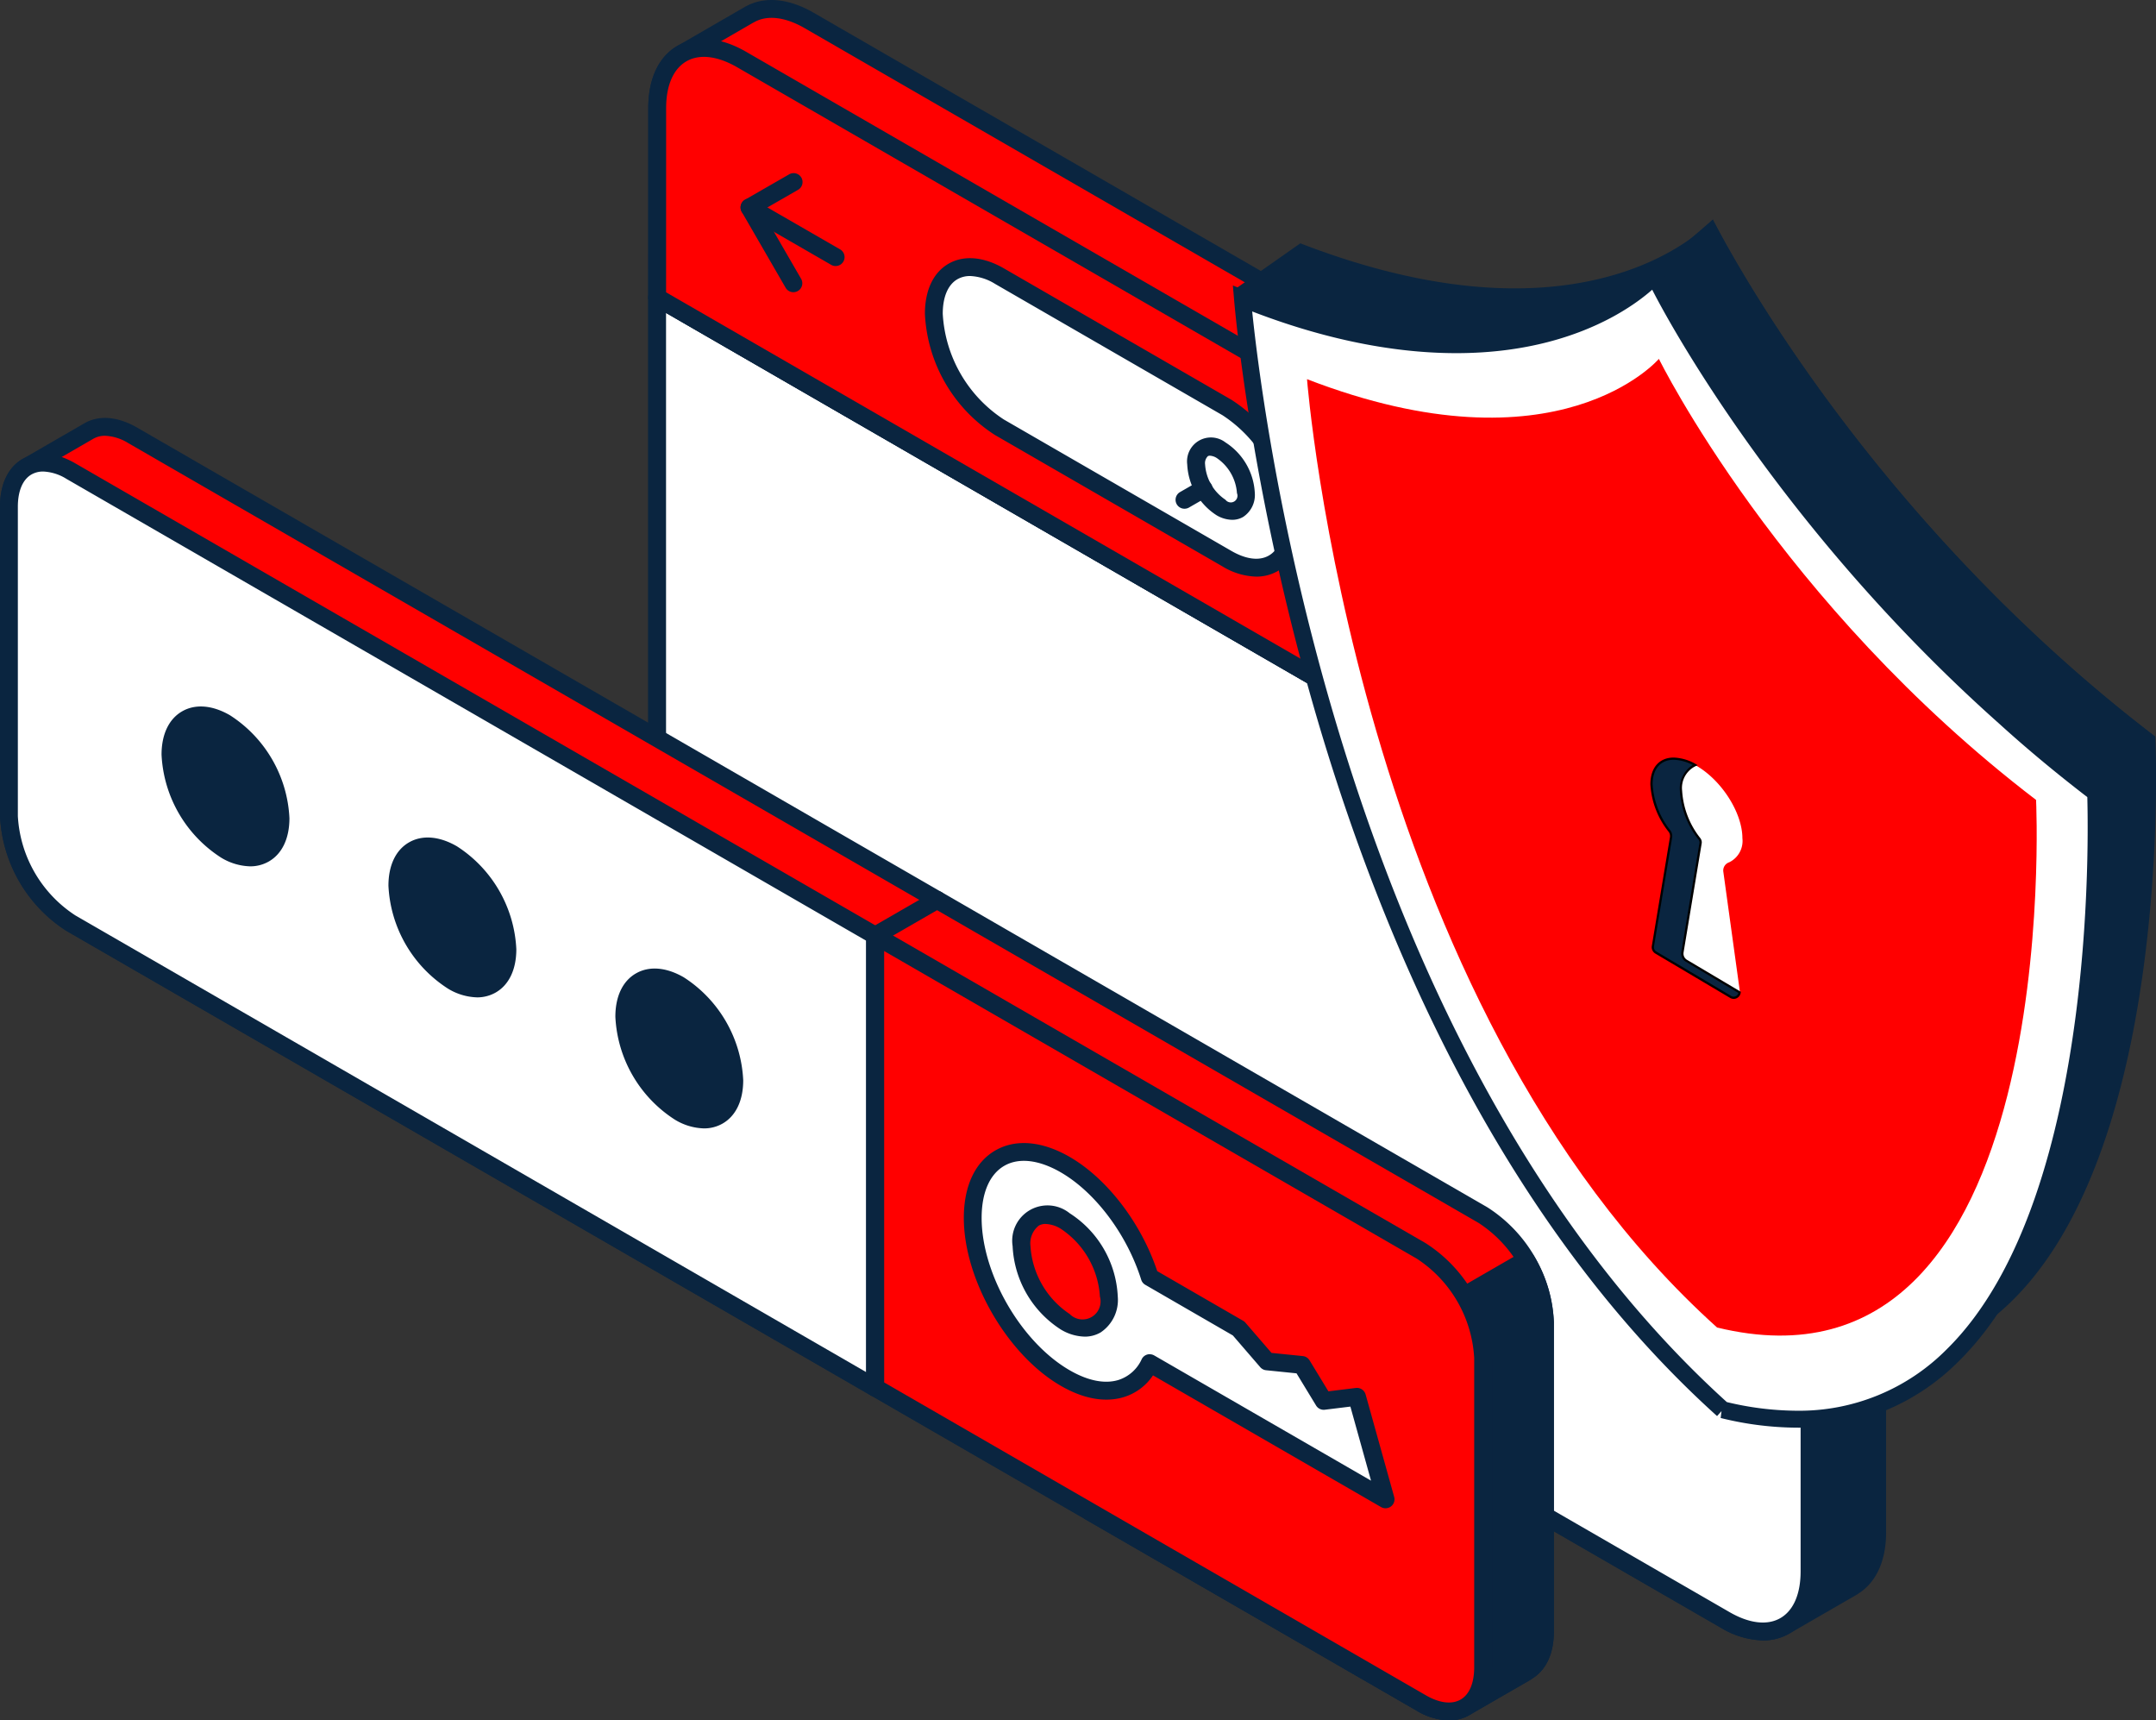 <svg xmlns="http://www.w3.org/2000/svg" width="254.751" height="203.236" viewBox="0 0 254.751 203.236">
  <rect x="0" y="0" width="254.751" height="203.236" fill="#333333" stroke="none"/>
  <g id="icon_Cookies_sucks" transform="translate(-1107.605 -1918)">
    <path id="Контур_87280" data-name="Контур 87280" d="M463.943,179.262l-7.992,4.612v71.869c.005,6.359,4.474,14.088,9.987,17.27l116.194,67.081c2.759,1.594,5.252,1.748,7.063.715l8.05-4.65-.008-.011c1.773-1.055,2.869-3.259,2.869-6.4V257.875Z" transform="translate(729.303 1769.266)" fill="#0a2540"/>
    <path id="Контур_87281" data-name="Контур 87281" d="M581.466,337.378a10.144,10.144,0,0,1-5-1.514L460.269,268.781c-5.792-3.344-10.51-11.5-10.515-18.183v-71.87a1.054,1.054,0,0,1,.528-.914l7.992-4.612a1.051,1.051,0,0,1,1.056,0l136.163,78.613a1.054,1.054,0,0,1,.528.914V324.6c0,3.328-1.145,5.882-3.229,7.209a.938.938,0,0,1-.159.115l-8.05,4.65a6.222,6.222,0,0,1-3.115.8m-129.6-158.04V250.6c.005,6.01,4.249,13.349,9.46,16.357l116.194,67.08c2.328,1.347,4.465,1.605,6.012.712l7.9-4.562a1.144,1.144,0,0,1,.125-.088c1.518-.9,2.354-2.853,2.354-5.491V253.338l-135.108-78Z" transform="translate(734.445 1774.412)" fill="#0a2540"/>
    <path id="Контур_87282" data-name="Контур 87282" d="M455.951,206.341V278.21c.005,6.36,4.474,14.088,9.987,17.271l116.194,67.081c5.516,3.188,9.985.616,9.985-5.733V284.954Z" transform="translate(729.303 1746.799)" fill="#fff"/>
    <path id="Контур_87283" data-name="Контур 87283" d="M581.462,359.846a10.116,10.116,0,0,1-5-1.517l-116.194-67.08c-5.792-3.343-10.51-11.5-10.515-18.183V201.2a1.055,1.055,0,0,1,1.583-.914L587.5,278.9a1.054,1.054,0,0,1,.528.914v71.874c0,3.46-1.223,6.071-3.445,7.352a6.163,6.163,0,0,1-3.124.811m-129.6-156.822v70.041c.005,6.01,4.249,13.348,9.46,16.356L577.518,356.5c2.331,1.349,4.467,1.6,6.013.706s2.388-2.85,2.388-5.524V280.418Z" transform="translate(734.445 1751.943)" fill="#0a2540"/>
    <path id="Контур_87284" data-name="Контур 87284" d="M590.116,74.667,473.925,7.585c-2.751-1.588-5.241-1.742-7.047-.709l0-.006-8.028,4.639c-1.786,1.05-2.891,3.265-2.891,6.426L455.951,40.3l136.166,78.613,7.989-4.612V91.937c0-6.354-4.471-14.088-9.99-17.27" transform="translate(729.303 1912.838)" fill="red"/>
    <path id="Контур_87285" data-name="Контур 87285" d="M586.975,114.812a1.048,1.048,0,0,1-.528-.142L450.282,36.057a1.055,1.055,0,0,1-.528-.914l.005-22.366c0-3.437,1.212-6.042,3.412-7.335L461.206.8a.886.886,0,0,1,.115-.058c2.212-1.2,5.04-.93,7.989.772L585.5,68.594c5.8,3.346,10.521,11.5,10.518,18.184v22.366a1.054,1.054,0,0,1-.528.914L587.5,114.67a1.048,1.048,0,0,1-.528.142M451.865,34.534l135.11,78,6.934-4V86.779c0-6.009-4.242-13.346-9.463-16.357L468.256,3.341c-2.322-1.341-4.45-1.593-6-.706a.78.78,0,0,1-.1.048l-7.929,4.583c-1.521.895-2.364,2.853-2.364,5.512Zm143.1,74.61h0Z" transform="translate(734.445 1917.996)" fill="#0a2540"/>
    <path id="Контур_87286" data-name="Контур 87286" d="M1113.141,489.176l7.989-4.612V462.2a20.284,20.284,0,0,0-2.872-9.718l-34.34,19.827Z" transform="translate(208.279 1542.576)" fill="#0a2540"/>
    <path id="Контур_87287" data-name="Контур 87287" d="M1108,485.089a1.048,1.048,0,0,1-.528-.142l-29.223-16.869a1.055,1.055,0,0,1,0-1.828l34.34-19.827a1.043,1.043,0,0,1,.8-.1,1.056,1.056,0,0,1,.642.495,21.272,21.272,0,0,1,3.011,10.242v22.366a1.054,1.054,0,0,1-.528.914l-7.99,4.612a1.048,1.048,0,0,1-.528.142m-27.112-17.925L1108,482.814l6.934-4V457.056a18.558,18.558,0,0,0-2.227-8.263Z" transform="translate(213.42 1547.719)" fill="#0a2540"/>
    <path id="Контур_87288" data-name="Контур 87288" d="M592.12,119c0-6.354-4.472-14.088-9.99-17.265L465.938,34.646c-5.516-3.188-9.982-.615-9.982,5.739l-.005,22.366,136.166,78.613Z" transform="translate(729.303 1890.389)" fill="red"/>
    <path id="Контур_87289" data-name="Контур 87289" d="M586.975,137.247a1.05,1.05,0,0,1-.528-.142L450.282,58.492a1.054,1.054,0,0,1-.528-.914l.005-22.366c0-3.463,1.223-6.076,3.445-7.359s5.109-1.035,8.12.706L577.516,95.647c5.8,3.337,10.515,11.492,10.518,18.179l0,22.366a1.056,1.056,0,0,1-1.055,1.055M451.865,56.97,585.92,134.364l0-20.538c0-6.013-4.247-13.349-9.461-16.35L460.269,30.388c-2.331-1.345-4.463-1.6-6.009-.7s-2.39,2.853-2.39,5.529Z" transform="translate(734.445 1895.561)" fill="#0a2540"/>
    <path id="Контур_87290" data-name="Контур 87290" d="M690.293,215.3c0,4.93-3.466,6.926-7.747,4.452l-26.884-15.522a17.113,17.113,0,0,1-7.747-13.4c0-4.93,3.463-6.926,7.747-4.458l26.884,15.523a17.12,17.12,0,0,1,7.747,13.406" transform="translate(570.031 1764.246)" fill="#fff"/>
    <g id="Сгруппировать_14623" data-name="Сгруппировать 14623">
      <path id="Контур_87291" data-name="Контур 87291" d="M680.875,216.711a8.09,8.09,0,0,1-4-1.208L649.992,199.98a18.031,18.031,0,0,1-8.275-14.315c0-2.773.988-4.873,2.785-5.913s4.128-.849,6.544.541l26.885,15.523a18.051,18.051,0,0,1,8.275,14.32c0,2.775-.991,4.876-2.791,5.913a5.007,5.007,0,0,1-2.541.661M647.058,181.2a2.954,2.954,0,0,0-1.5.378c-1.117.646-1.733,2.1-1.732,4.085a15.969,15.969,0,0,0,7.22,12.487l26.884,15.523c1.731,1,3.3,1.2,4.429.547s1.736-2.1,1.736-4.086a15.989,15.989,0,0,0-7.22-12.493l-26.884-15.523a6.035,6.035,0,0,0-2.934-.919" transform="translate(575.174 1769.408)" fill="#0a2540"/>
      <path id="Контур_87292" data-name="Контур 87292" d="M829.049,313.427a3.725,3.725,0,0,1-1.851-.544,7.564,7.564,0,0,1-3.459-6,2.822,2.822,0,0,1,4.517-2.6,7.546,7.546,0,0,1,3.47,6,3.1,3.1,0,0,1-1.389,2.81,2.564,2.564,0,0,1-1.288.334m-2.63-7.573a.475.475,0,0,0-.24.055,1.149,1.149,0,0,0-.329.976,5.426,5.426,0,0,0,2.408,4.173.788.788,0,0,0,1.358-.775,5.494,5.494,0,0,0-2.412-4.171,1.7,1.7,0,0,0-.785-.258" transform="translate(424.148 1665.98)" fill="#0a2540"/>
      <path id="Контур_87293" data-name="Контур 87293" d="M816.709,336.363a1.055,1.055,0,0,1-.528-1.971l2.237-1.286a1.056,1.056,0,1,1,1.053,1.83l-2.237,1.286a1.057,1.057,0,0,1-.525.14" transform="translate(430.859 1641.736)" fill="#0a2540"/>
      <path id="Контур_87294" data-name="Контур 87294" d="M520.061,134.25a1.057,1.057,0,0,1-.915-.526l-5.183-8.96a1.056,1.056,0,0,1,.388-1.444l5.181-2.979a1.056,1.056,0,1,1,1.052,1.83l-4.264,2.451,4.654,8.043a1.055,1.055,0,0,1-.912,1.584" transform="translate(681.289 1818.27)" fill="#0a2540"/>
      <path id="Контур_87295" data-name="Контур 87295" d="M525.054,145.673a1.048,1.048,0,0,1-.526-.142l-10.177-5.87a1.055,1.055,0,0,1,1.055-1.828l10.177,5.87a1.055,1.055,0,0,1-.529,1.969" transform="translate(681.287 1803.756)" fill="#0a2540"/>
      <path id="Контур_87296" data-name="Контур 87296" d="M973.027,404.3a1.049,1.049,0,0,1-.526-.141l-10.172-5.87a1.055,1.055,0,1,1,1.056-1.828l10.172,5.87a1.055,1.055,0,0,1-.529,1.969" transform="translate(309.6 1589.172)" fill="#0a2540"/>
      <path id="Контур_87297" data-name="Контур 87297" d="M992.711,392.951h0a1.056,1.056,0,0,1-1.055-1.055l0-11.724a1.055,1.055,0,1,1,2.111,0l0,11.724a1.056,1.056,0,0,1-1.055,1.055" transform="translate(284.828 1603.447)" fill="#0a2540"/>
      <path id="Контур_87298" data-name="Контур 87298" d="M1099.538,473.526a1.048,1.048,0,0,1-.528-.142L1089.69,468a1.055,1.055,0,0,1-.528-.914l0-7.844a1.055,1.055,0,0,1,1.583-.914l9.32,5.376a1.055,1.055,0,0,1,.528.914l0,7.849a1.056,1.056,0,0,1-1.055,1.055m-8.264-7.045,7.209,4.162,0-5.411-7.209-4.16Z" transform="translate(203.928 1537.84)" fill="#0a2540"/>
      <path id="Контур_87299" data-name="Контур 87299" d="M1119.557,462.331a1.051,1.051,0,0,1-.528-.142l-3.413-1.968a1.055,1.055,0,1,1,1.055-1.828l1.829,1.054,0-5.411-7.21-4.162v2.039a1.055,1.055,0,0,1-1.054,1.057h0a1.054,1.054,0,0,1-1.055-1.054l0-3.87a1.055,1.055,0,0,1,1.583-.915l9.322,5.381a1.054,1.054,0,0,1,.528.912l.005,7.849a1.057,1.057,0,0,1-.528.915,1.044,1.044,0,0,1-.528.142" transform="translate(187.324 1547.133)" fill="#0a2540"/>
    </g>
    <path id="Контур_87300" data-name="Контур 87300" d="M108.552,409.616,13.51,354.74A16.133,16.133,0,0,1,6.2,342.087l0-36.534c0-2.333.816-3.966,2.141-4.73l7.316-4.224c1.322-.759,3.15-.646,5.167.519l95.048,54.873,0,53.406Z" transform="translate(1102.465 1672.311)" fill="red"/>
    <path id="Контур_87344" data-name="Контур 87344" d="M18.535,25.114a2.915,2.915,0,0,0,1.634-2.962c0-3.036-2.461-6.92-5.5-8.675a5.618,5.618,0,0,0-2.746-.849c-1.65,0-2.751,1.138-2.751,3.178A9.942,9.942,0,0,0,11.326,21.4a.854.854,0,0,1,.153.622L9.333,34.9a.861.861,0,0,0,.406.875l8.849,5.244a.844.844,0,0,0,1.27-.849l-1.95-14.124a.9.9,0,0,1,.627-.928M19.6,40.2a.6.6,0,0,1-.137.469.592.592,0,0,1-.443.2.564.564,0,0,1-.3-.084L9.876,35.544a.589.589,0,0,1-.279-.606l2.14-12.87a1.115,1.115,0,0,0-.2-.827,9.757,9.757,0,0,1-2.108-5.434c0-1.829.933-2.92,2.493-2.92a5.4,5.4,0,0,1,2.619.822c2.962,1.708,5.37,5.5,5.37,8.443a2.676,2.676,0,0,1-1.476,2.719,1.15,1.15,0,0,0-.785,1.207Z" transform="translate(1296.49 1992.867)"/>
    <g id="Сгруппировать_14631" data-name="Сгруппировать 14631" transform="translate(-3.043 2)">
      <path id="Контур_87338" data-name="Контур 87338" d="M100.768,51.786C73.457,27.258,60.282,1.1,59.7,0l-.084.084a17.861,17.861,0,0,1-2.43,2.087l-.026.026c-5.407,3.9-19.8,10.809-46.2.611L3.049,8.357,13.671,23.848l.316.285c3.152,16.818,9.307,41.324,20.9,64.962,8.058,16.412,18.752,32.391,32.881,45.072.258.063.522.116.78.179a30.993,30.993,0,0,0,14.825.116l.78,2.8,8.7-7.568c17.571-14.077,19.221-50.6,19.221-63.776,0-3.036-.09-4.828-.09-4.828-3.958-3.03-7.716-6.156-11.21-9.3" transform="translate(1253.332 1941.938)" fill="#0a2540"/>
      <path id="Контур_87339" data-name="Контур 87339" d="M20.2,0l-.09.084L17.688,2.171l-.032.026L9.25,9.508,11.1,21.877l5.028,33.43L28.408,72.82l2.256,3.2,23.753-4.158,7.1-1.239,10.952-9.539c-3.958-3.03-7.716-6.156-11.2-9.3C33.952,27.253,20.776,1.1,20.2,0" transform="translate(1292.832 1941.938)" fill="#0a2540"/>
      <path id="Контур_87340" data-name="Контур 87340" d="M90.146,54.075C62.187,29.21,48.664,2.062,48.748,1.82c-.069.084-7.178,8.19-23.453,8.19-7.705,0-16.264-1.8-25.271-5.455.148,1.739,3.7,43.069,22.336,82.886,9.36,19.985,20.96,36.275,34.41,48.392a37.023,37.023,0,0,0,8.7,1.112,25.521,25.521,0,0,0,18.483-7.558c18.92-18.631,16.854-66.053,16.886-66.432-3.774-2.883-7.378-5.871-10.693-8.88" transform="translate(1257.434 1946.709)" fill="#fff" stroke="#0a2540" stroke-width="2"/>
      <path id="Контур_87342" data-name="Контур 87342" d="M43.048,3.692S31.2,17.569,1.471,6.09c0,0,5.7,73.594,48.455,112.031,41.208,10.024,37.688-62.327,37.688-62.327C57.252,32.6,43.048,3.692,43.048,3.692" transform="translate(1263.613 1954.703)" fill="red"/>
      <path id="Контур_87343" data-name="Контур 87343" d="M18.385,24.891a2.8,2.8,0,0,0,1.549-2.841c0-2.988-2.44-6.83-5.434-8.559a5.533,5.533,0,0,0-2.683-.838c-1.644,0-2.625,1.144-2.625,3.052a9.733,9.733,0,0,0,2.134,5.518,1.006,1.006,0,0,1,.174.717L9.357,34.815a.73.73,0,0,0,.343.738L18.549,40.8l.369.105a.719.719,0,0,0,.706-.822l-1.95-14.119a1.024,1.024,0,0,1,.711-1.07" transform="translate(1296.594 1992.969)" fill="#fff"/>
      <path id="Контур_87345" data-name="Контур 87345" d="M12.847,35.526l2.145-12.875a.674.674,0,0,0-.132-.522,10.083,10.083,0,0,1-2.177-5.681c0-1.6.7-2.751,1.813-2.962a5.543,5.543,0,0,0-2.677-.833c-1.644,0-2.625,1.138-2.625,3.052a9.774,9.774,0,0,0,2.129,5.518.979.979,0,0,1,.179.717L9.358,34.815a.721.721,0,0,0,.343.738L18.55,40.8l.353.1a.979.979,0,0,0,.764-.6l-6.351-3.774a.973.973,0,0,1-.469-1" transform="translate(1296.598 1992.969)" fill="#0a2540"/>
      <path id="Контур_87346" data-name="Контур 87346" d="M13.09,35.65l2.14-12.875a.8.8,0,0,0-.153-.622,9.971,9.971,0,0,1-2.156-5.6,2.858,2.858,0,0,1,1.839-3.02l-.09-.058a5.634,5.634,0,0,0-2.746-.849c-1.65,0-2.756,1.138-2.756,3.178A9.913,9.913,0,0,0,11.33,21.4a.854.854,0,0,1,.153.622L9.338,34.9a.861.861,0,0,0,.406.875l8.844,5.244a.876.876,0,0,0,.427.121.845.845,0,0,0,.833-.849l-6.356-3.774a.85.85,0,0,1-.4-.864m5.924,5.223a.529.529,0,0,1-.29-.084L9.88,35.544a.6.6,0,0,1-.285-.606l2.145-12.87a1.121,1.121,0,0,0-.2-.827,9.757,9.757,0,0,1-2.108-5.434c0-1.829.933-2.92,2.493-2.92a5.088,5.088,0,0,1,2.245.617,3.272,3.272,0,0,0-1.513,3.052,10.208,10.208,0,0,0,2.2,5.755.545.545,0,0,1,.111.422L12.827,35.608a1.108,1.108,0,0,0,.532,1.133l6.208,3.689a.579.579,0,0,1-.553.443" transform="translate(1296.486 1992.867)"/>
    </g>
    <path id="Контур_87301" data-name="Контур 87301" d="M103.411,405.509a1.062,1.062,0,0,1-.528-.14L7.841,350.492A17.066,17.066,0,0,1,0,336.925l0-36.534c0-2.647.948-4.652,2.669-5.644l7.316-4.224c1.722-.988,3.933-.8,6.222.519l95.048,54.873a1.054,1.054,0,0,1,.528.914l0,53.406a1.059,1.059,0,0,1-.528.915l-7.313,4.219a1.066,1.066,0,0,1-.528.14m-91-113.5a2.737,2.737,0,0,0-1.376.344l-7.313,4.223c-1.04.6-1.613,1.956-1.613,3.816l0,36.534A14.988,14.988,0,0,0,8.9,348.664l94.515,54.572,6.258-3.611,0-52.187L15.151,292.87a5.63,5.63,0,0,0-2.739-.862" transform="translate(1107.605 1677.473)" fill="#0a2540"/>
    <path id="Контур_87302" data-name="Контур 87302" d="M13.51,375.31A16.133,16.133,0,0,1,6.2,362.657l0-36.534c0-4.664,3.273-6.544,7.314-4.213l95.045,54.876,0,53.4Z" transform="translate(1102.465 1651.74)" fill="#fff"/>
    <path id="Контур_87303" data-name="Контур 87303" d="M103.412,426.07a1.063,1.063,0,0,1-.528-.14L7.842,371.053A17.066,17.066,0,0,1,0,357.486l0-36.534c0-2.645.947-4.649,2.664-5.641s3.934-.816,6.232.514L103.942,370.7a1.054,1.054,0,0,1,.528.914l0,53.4a1.052,1.052,0,0,1-1.055,1.055M5.1,316.792a2.731,2.731,0,0,0-1.382.348c-1.037.6-1.609,1.954-1.609,3.813l0,36.534A14.987,14.987,0,0,0,8.9,369.226l93.46,53.962,0-50.964L7.842,317.653a5.634,5.634,0,0,0-2.739-.862" transform="translate(1107.605 1656.912)" fill="#0a2540"/>
    <path id="Контур_87304" data-name="Контур 87304" d="M676.934,719.594h0c-1.327.761-3.152.651-5.172-.514l-64.514-37.251,0-53.4,7.313-4.221,64.517,37.251a16.135,16.135,0,0,1,7.308,12.651l0,36.541c0,2.361-.849,4-2.209,4.747l.008.011Z" transform="translate(603.773 1400.094)" fill="red"/>
    <path id="Контур_87305" data-name="Контур 87305" d="M669.891,715.994a7.709,7.709,0,0,1-3.8-1.143L601.579,677.6a1.058,1.058,0,0,1-.528-.915l0-53.4a1.055,1.055,0,0,1,.528-.914l7.313-4.221a1.05,1.05,0,0,1,1.055,0L674.462,655.4a17.067,17.067,0,0,1,7.835,13.564l0,36.542c0,2.6-.919,4.568-2.593,5.576a1.188,1.188,0,0,1-.136.1l-7.25,4.186h0a4.814,4.814,0,0,1-2.428.629m1.9-1.544h0Zm-68.631-38.375,63.987,36.946c1.615.934,3.075,1.11,4.118.514l7.1-4.1a1.105,1.105,0,0,1,.155-.107c1.072-.588,1.663-1.946,1.663-3.82l0-36.542a14.994,14.994,0,0,0-6.78-11.737l-63.989-36.946-6.258,3.611Z" transform="translate(608.916 1405.238)" fill="#0a2540"/>
    <path id="Контур_87306" data-name="Контур 87306" d="M810.106,881.412l0,36.542c0,2.361-.849,4-2.21,4.747l.008.011-7.25,4.186c-1.327.761-3.152.651-5.172-.514L756.362,903.8l51.5-29.737a15.023,15.023,0,0,1,2.24,7.352" transform="translate(480.053 1192.793)" fill="#0a2540"/>
    <path id="Контур_87307" data-name="Контур 87307" d="M793.612,923.3a7.7,7.7,0,0,1-3.8-1.143l-39.123-22.586a1.058,1.058,0,0,1,0-1.83l51.5-29.735a1.058,1.058,0,0,1,1.437.378,15.991,15.991,0,0,1,2.385,7.889l0,36.54c0,2.6-.919,4.568-2.593,5.576a1.215,1.215,0,0,1-.136.1l-7.25,4.186a4.829,4.829,0,0,1-2.431.629m-40.281-24.644,37.539,21.671c1.615.934,3.079,1.11,4.12.514l7.1-4.1a1.092,1.092,0,0,1,.155-.107c1.072-.588,1.663-1.946,1.663-3.82l0-36.542h0a13.252,13.252,0,0,0-1.589-5.9Z" transform="translate(485.193 1197.932)" fill="#0a2540"/>
    <path id="Контур_87308" data-name="Контур 87308" d="M671.762,739.648,607.248,702.4l0-53.4,64.514,37.251a16.141,16.141,0,0,1,7.313,12.653v36.536c0,4.656-3.271,6.544-7.311,4.211" transform="translate(603.773 1379.527)" fill="red"/>
    <path id="Контур_87309" data-name="Контур 87309" d="M669.893,736.564a7.7,7.7,0,0,1-3.8-1.146l-64.514-37.251a1.059,1.059,0,0,1-.528-.915l0-53.4a1.055,1.055,0,0,1,1.583-.914l64.514,37.251a17.077,17.077,0,0,1,7.841,13.567v36.536c0,2.644-.947,4.647-2.666,5.64a4.814,4.814,0,0,1-2.428.632m-66.731-39.922,63.987,36.946c1.613.937,3.074,1.113,4.117.517s1.61-1.954,1.61-3.812V693.756a15,15,0,0,0-6.786-11.74L603.16,645.679Z" transform="translate(608.916 1384.672)" fill="#0a2540"/>
    <path id="Контур_87310" data-name="Контур 87310" d="M124.792,497.193c-3.589-2.072-6.5-.4-6.5,3.74a14.355,14.355,0,0,0,6.5,11.246c3.589,2.072,6.5.4,6.5-3.74a14.355,14.355,0,0,0-6.5-11.246M151.6,512.671c-3.592-2.072-6.505-.4-6.5,3.743a14.342,14.342,0,0,0,6.5,11.241c3.592,2.075,6.5.4,6.5-3.738a14.353,14.353,0,0,0-6.5-11.246m26.807,15.479c-3.589-2.072-6.5-.4-6.5,3.743a14.355,14.355,0,0,0,6.5,11.243c3.587,2.072,6.5.4,6.5-3.74a14.353,14.353,0,0,0-6.5-11.246" transform="translate(1009.459 1506.217)" fill="#0a2540"/>
    <path id="Контур_87311" data-name="Контур 87311" d="M176.178,539.926a6.947,6.947,0,0,1-3.435-1.035,15.309,15.309,0,0,1-7.027-12.157c0-2.393.86-4.209,2.425-5.113s3.577-.745,5.657.456a15.31,15.31,0,0,1,7.025,12.16c0,2.392-.863,4.208-2.428,5.112a4.377,4.377,0,0,1-2.216.577m-5.811-16.772a2.313,2.313,0,0,0-1.171.294c-.885.511-1.371,1.678-1.37,3.284a13.407,13.407,0,0,0,5.972,10.331c1.4.808,2.656.97,3.541.456s1.373-1.676,1.373-3.283a13.41,13.41,0,0,0-5.969-10.332,4.893,4.893,0,0,0-2.376-.75m-21,1.293a6.954,6.954,0,0,1-3.44-1.038,15.3,15.3,0,0,1-7.025-12.154c0-2.393.859-4.209,2.424-5.113s3.58-.745,5.662.456a15.31,15.31,0,0,1,7.025,12.16c0,2.392-.862,4.206-2.427,5.11a4.384,4.384,0,0,1-2.219.579m-5.811-16.772a2.313,2.313,0,0,0-1.172.294c-.885.511-1.372,1.678-1.37,3.284a13.405,13.405,0,0,0,5.969,10.328c1.4.809,2.656.969,3.548.459s1.371-1.677,1.371-3.283a13.411,13.411,0,0,0-5.969-10.332,4.9,4.9,0,0,0-2.377-.75m-21,1.293a6.949,6.949,0,0,1-3.437-1.035,15.322,15.322,0,0,1-7.027-12.16c0-2.392.862-4.208,2.427-5.112s3.58-.741,5.656.458a15.309,15.309,0,0,1,7.028,12.16c0,2.394-.864,4.209-2.43,5.112a4.381,4.381,0,0,1-2.216.577M116.748,492.2a2.309,2.309,0,0,0-1.171.293c-.885.511-1.371,1.678-1.371,3.284a13.216,13.216,0,0,0,5.972,10.332c1.4.807,2.655.967,3.543.458s1.373-1.678,1.374-3.286a13.409,13.409,0,0,0-5.972-10.331,4.894,4.894,0,0,0-2.374-.75" transform="translate(1014.6 1511.375)" fill="#0a2540"/>
    <path id="Контур_87312" data-name="Контур 87312" d="M723.7,840.168l-3.378-12.112-3.924.481-2.584-4.243-4.114-.418-3.353-3.886-10.5-6.071c-1.7-5.4-5.521-10.7-9.988-13.285-6.035-3.482-10.93-.668-10.93,6.3s4.9,15.429,10.933,18.914c4.463,2.581,8.286,1.687,9.985-1.759Zm-32.688-23.949c0,3.281-2.314,4.615-5.159,2.974a11.407,11.407,0,0,1-5.156-8.932c0-3.287,2.306-4.617,5.158-2.968a11.367,11.367,0,0,1,5.156,8.927" transform="translate(547.617 1254.953)" fill="#fff"/>
    <path id="Контур_87313" data-name="Контур 87313" d="M718.562,836.044a1.064,1.064,0,0,1-.528-.14l-26.949-15.561a6.407,6.407,0,0,1-3.463,2.572c-2.2.665-4.766.206-7.43-1.339-6.32-3.646-11.461-12.541-11.461-19.826,0-3.757,1.322-6.589,3.723-7.976s5.526-1.119,8.791.766c4.426,2.557,8.451,7.822,10.339,13.489l10.152,5.868a1.039,1.039,0,0,1,.271.224l3.08,3.569,3.7.375a1.058,1.058,0,0,1,.794.5l2.229,3.664,3.25-.4a1.069,1.069,0,0,1,1.145.764l3.378,12.112a1.057,1.057,0,0,1-1.017,1.338M690.7,817.849a1.069,1.069,0,0,1,.528.14l25.618,14.792-2.439-8.748-3.025.371a1.052,1.052,0,0,1-1.029-.5l-2.31-3.8-3.594-.365a1.057,1.057,0,0,1-.691-.36l-3.237-3.751-10.349-5.982a1.052,1.052,0,0,1-.48-.6c-1.679-5.34-5.411-10.32-9.508-12.688-2.585-1.492-4.961-1.762-6.679-.765s-2.669,3.177-2.669,6.148c0,6.614,4.668,14.689,10.405,18,2.148,1.242,4.142,1.643,5.762,1.146a4.53,4.53,0,0,0,2.748-2.457,1.057,1.057,0,0,1,.947-.588m-7.687-2.075a5.716,5.716,0,0,1-2.831-.848,12.4,12.4,0,0,1-5.684-9.846,4.171,4.171,0,0,1,6.742-3.882,12.362,12.362,0,0,1,5.684,9.841,4.609,4.609,0,0,1-2.035,4.245,3.7,3.7,0,0,1-1.876.491m-4.612-13.313a1.606,1.606,0,0,0-.812.2,2.682,2.682,0,0,0-.98,2.42,10.413,10.413,0,0,0,4.63,8.018,2.128,2.128,0,0,0,3.574-2.059v0a10.369,10.369,0,0,0-4.627-8.01,3.686,3.686,0,0,0-1.785-.566" transform="translate(552.758 1260.133)" fill="#0a2540"/>
  </g>
</svg>